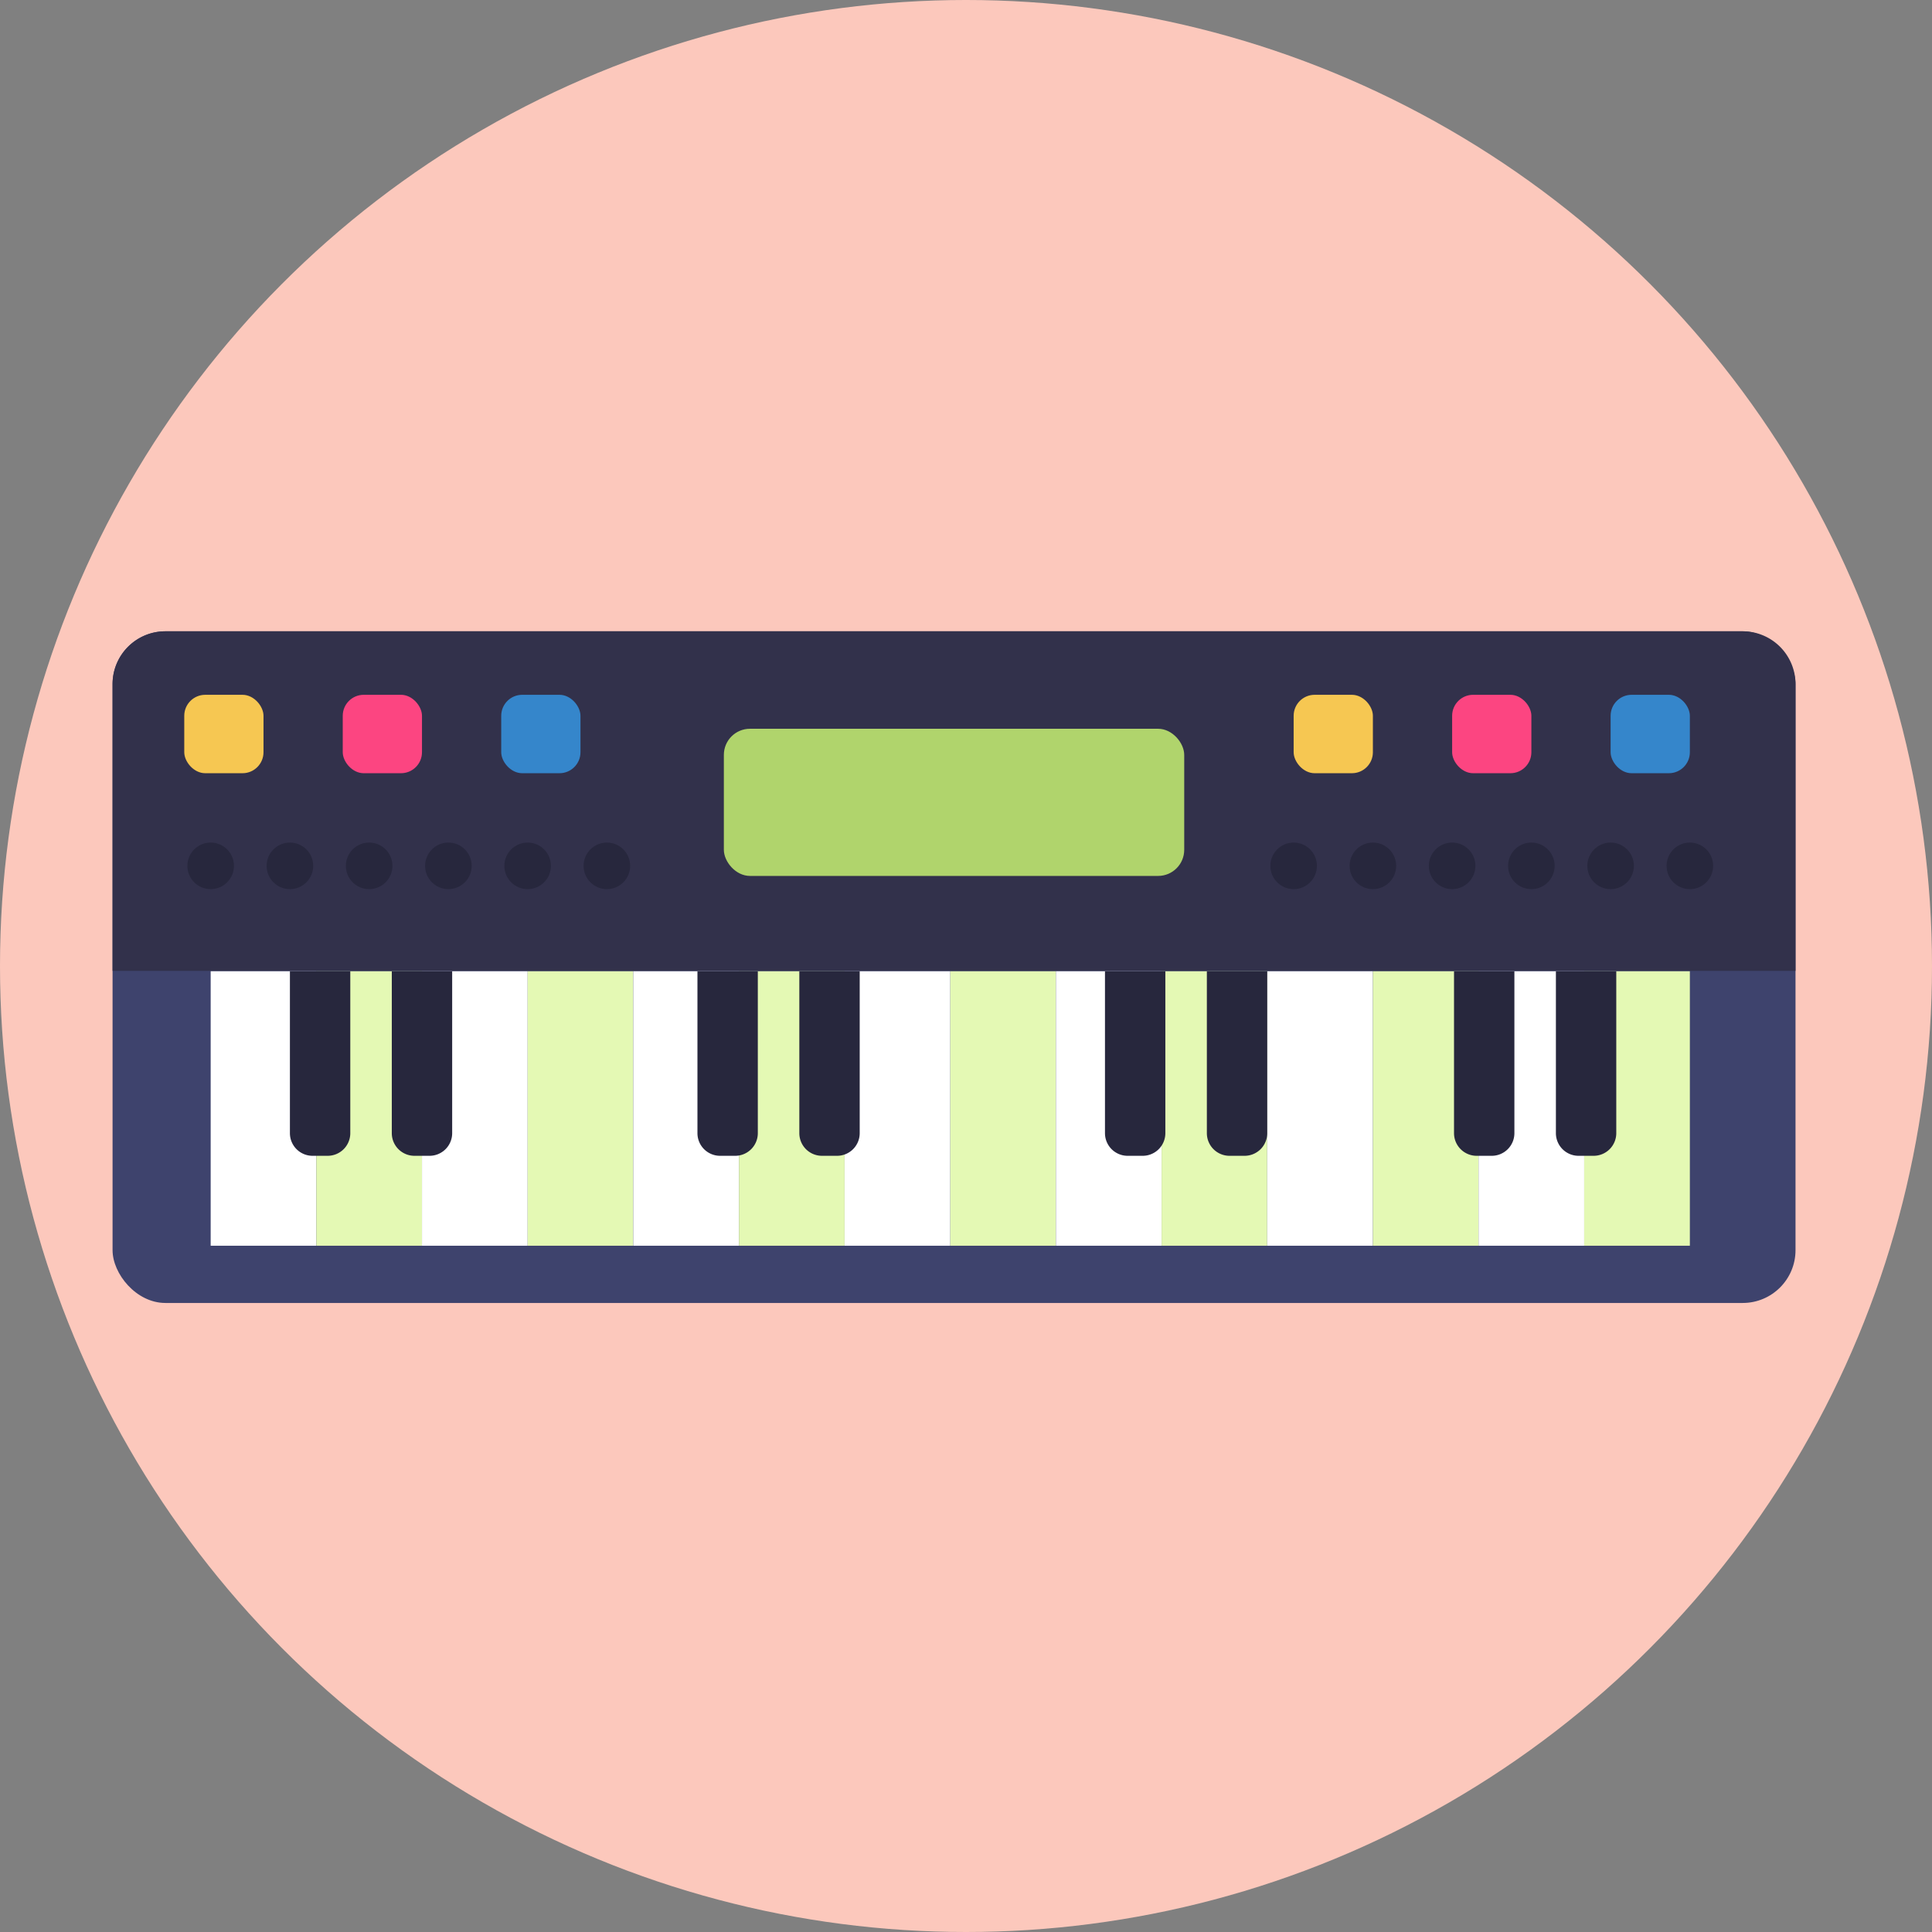 <?xml version="1.0" encoding="UTF-8"?>
<svg xmlns="http://www.w3.org/2000/svg" viewBox="0 0 512 512">
  <rect x="0" y="0" width="512" height="512" fill="#808080" stroke="none"/>
  <defs>
    <style>.cls-1{fill:#fcc8bc;}.cls-2{fill:#3e436d;}.cls-3{fill:#32314b;}.cls-4{fill:#b0d46c;}.cls-5{fill:#fff;}.cls-6{fill:#e4f9b4;}.cls-7{fill:#27273d;}.cls-8{fill:#f6c752;}.cls-9{fill:#fc4581;}.cls-10{fill:#3586cb;}</style>
  </defs>
  <title>Music</title>
  <g id="BULINE">
    <circle class="cls-1" cx="256" cy="256" r="256"></circle>
  </g>
  <g id="Icons">
    <rect class="cls-2" x="29.83" y="167.3" width="446" height="178" rx="14"></rect>
    <path class="cls-3" d="M475.83,181.3v76h-446v-76a14,14,0,0,1,14-14h418A14,14,0,0,1,475.83,181.3Z"></path>
    <rect class="cls-4" x="191.83" y="193.13" width="122" height="39" rx="6.92"></rect>
    <rect class="cls-5" x="55.83" y="257.39" width="28" height="72.74"></rect>
    <rect class="cls-6" x="83.83" y="257.39" width="28" height="72.74"></rect>
    <rect class="cls-5" x="111.83" y="257.39" width="28" height="72.74"></rect>
    <rect class="cls-6" x="139.83" y="257.39" width="28" height="72.74"></rect>
    <rect class="cls-5" x="167.83" y="257.39" width="28" height="72.74"></rect>
    <rect class="cls-6" x="195.83" y="257.39" width="28" height="72.74"></rect>
    <rect class="cls-5" x="223.83" y="257.39" width="28" height="72.74"></rect>
    <rect class="cls-6" x="251.83" y="257.39" width="28" height="72.74"></rect>
    <rect class="cls-5" x="279.83" y="257.39" width="28" height="72.74"></rect>
    <rect class="cls-6" x="307.83" y="257.39" width="28" height="72.74"></rect>
    <rect class="cls-5" x="335.83" y="257.39" width="28" height="72.74"></rect>
    <rect class="cls-6" x="363.83" y="257.39" width="28" height="72.74"></rect>
    <rect class="cls-5" x="391.83" y="257.39" width="28" height="72.74"></rect>
    <rect class="cls-6" x="419.83" y="257.39" width="28" height="72.74"></rect>
    <path class="cls-7" d="M76.83,257.39h16a0,0,0,0,1,0,0V300.3a6,6,0,0,1-6,6h-4a6,6,0,0,1-6-6V257.39A0,0,0,0,1,76.83,257.39Z"></path>
    <path class="cls-7" d="M103.83,257.39h16a0,0,0,0,1,0,0V300.3a6,6,0,0,1-6,6h-4a6,6,0,0,1-6-6V257.39A0,0,0,0,1,103.83,257.39Z"></path>
    <path class="cls-7" d="M184.83,257.39h16a0,0,0,0,1,0,0V300.3a6,6,0,0,1-6,6h-4a6,6,0,0,1-6-6V257.39A0,0,0,0,1,184.83,257.39Z"></path>
    <path class="cls-7" d="M211.83,257.39h16a0,0,0,0,1,0,0V300.3a6,6,0,0,1-6,6h-4a6,6,0,0,1-6-6V257.39A0,0,0,0,1,211.83,257.39Z"></path>
    <path class="cls-7" d="M292.83,257.39h16a0,0,0,0,1,0,0V300.3a6,6,0,0,1-6,6h-4a6,6,0,0,1-6-6V257.39A0,0,0,0,1,292.83,257.39Z"></path>
    <path class="cls-7" d="M319.83,257.39h16a0,0,0,0,1,0,0V300.3a6,6,0,0,1-6,6h-4a6,6,0,0,1-6-6V257.39A0,0,0,0,1,319.83,257.39Z"></path>
    <path class="cls-7" d="M385.33,257.39h16a0,0,0,0,1,0,0V300.3a6,6,0,0,1-6,6h-4a6,6,0,0,1-6-6V257.39A0,0,0,0,1,385.33,257.39Z"></path>
    <path class="cls-7" d="M412.33,257.39h16a0,0,0,0,1,0,0V300.3a6,6,0,0,1-6,6h-4a6,6,0,0,1-6-6V257.39A0,0,0,0,1,412.33,257.39Z"></path>
    <rect class="cls-8" x="48.83" y="184.13" width="21" height="20.78" rx="5.56"></rect>
    <rect class="cls-9" x="90.83" y="184.13" width="21" height="20.78" rx="5.56"></rect>
    <rect class="cls-10" x="132.83" y="184.13" width="21" height="20.78" rx="5.56"></rect>
    <rect class="cls-8" x="342.83" y="184.13" width="21" height="20.78" rx="5.56"></rect>
    <rect class="cls-9" x="384.83" y="184.13" width="21" height="20.78" rx="5.56"></rect>
    <rect class="cls-10" x="426.83" y="184.13" width="21" height="20.78" rx="5.56"></rect>
    <circle class="cls-7" cx="55.83" cy="229.46" r="6.17"></circle>
    <circle class="cls-7" cx="76.83" cy="229.46" r="6.17"></circle>
    <circle class="cls-7" cx="97.83" cy="229.46" r="6.17"></circle>
    <circle class="cls-7" cx="118.83" cy="229.46" r="6.17"></circle>
    <circle class="cls-7" cx="139.83" cy="229.46" r="6.17"></circle>
    <circle class="cls-7" cx="160.83" cy="229.46" r="6.17"></circle>
    <circle class="cls-7" cx="342.83" cy="229.46" r="6.17"></circle>
    <circle class="cls-7" cx="363.83" cy="229.46" r="6.17"></circle>
    <circle class="cls-7" cx="384.83" cy="229.46" r="6.17"></circle>
    <circle class="cls-7" cx="405.83" cy="229.46" r="6.17"></circle>
    <circle class="cls-7" cx="426.83" cy="229.46" r="6.17"></circle>
    <circle class="cls-7" cx="447.83" cy="229.46" r="6.17"></circle>
  </g>
</svg>
